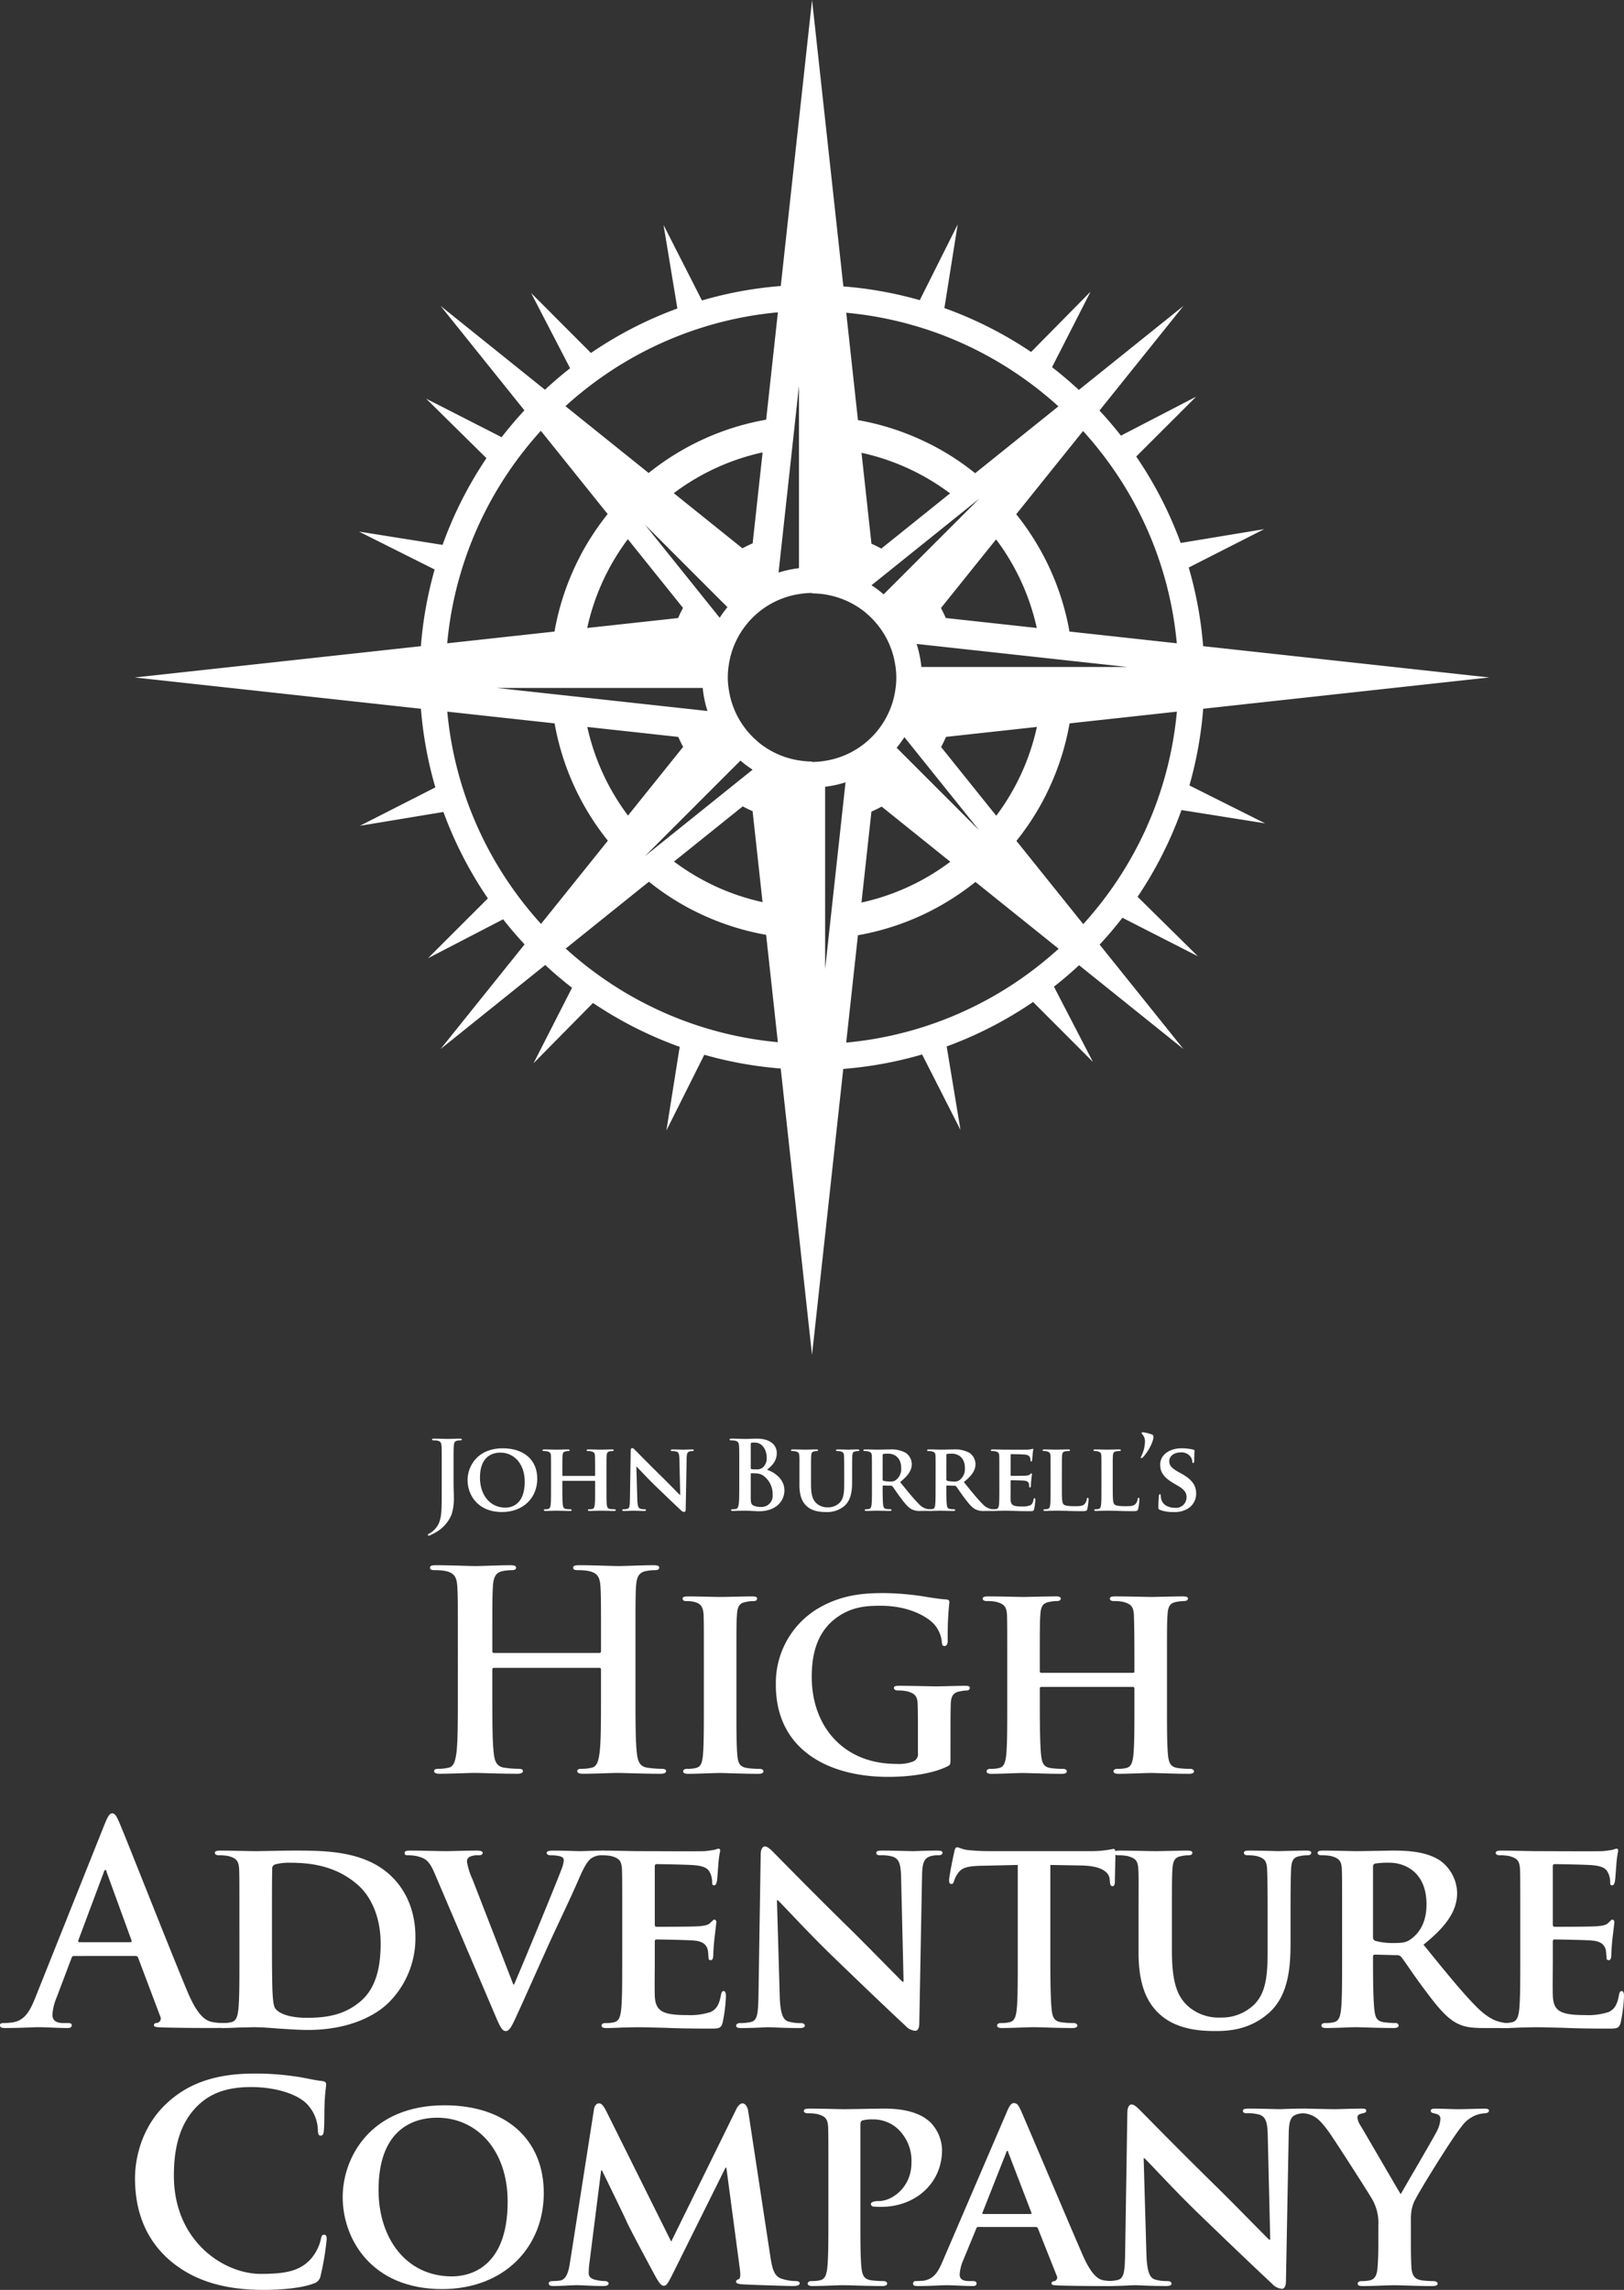 <svg xmlns="http://www.w3.org/2000/svg" width="445.703" height="628.237" viewBox="0 0 445.703 628.237"><rect x="0" y="0" width="445.703" height="628.237" fill="#333333" stroke="none"/><g transform="translate(-737 -280.883)"><g transform="translate(737 281)"><g transform="translate(117.422 392.818)"><path d="M382.229,771.61c0-3.989,0-4.721-.051-5.562-.055-.893-.266-1.313-1.134-1.5a5.335,5.335,0,0,0-1.021-.079c-.291,0-.449-.053-.449-.234s.182-.238.578-.238c1.387,0,3.046.079,3.731.079.627,0,2.279-.079,3.3-.079.367,0,.549.051.549.238s-.155.234-.469.234a3.913,3.913,0,0,0-.762.079c-.71.13-.92.578-.969,1.5-.054.841-.054,1.574-.054,5.562v4.858c0,1.13.08,2.387.08,3.7a14.027,14.027,0,0,1-.633,4.644,9.979,9.979,0,0,1-4.46,4.962c-.342.211-.765.42-1.314.685a1.168,1.168,0,0,1-.523.155.209.209,0,0,1-.213-.209c0-.133.133-.238.578-.474a5.463,5.463,0,0,0,1.263-1c1.992-2.021,1.97-4.646,1.97-9.788Z" transform="translate(-378.418 -762.241)" fill="#fff"/><path d="M386.693,774.754c0-3.807,2.674-8.742,9.683-8.742,5.828,0,9.452,3.23,9.452,8.349s-3.731,9.135-9.685,9.135C389.421,783.5,386.693,778.715,386.693,774.754Zm15.693.419c0-4.934-2.963-7.979-6.689-7.979-2.573,0-5.6,1.366-5.6,6.875,0,4.6,2.628,8.218,6.986,8.218C398.716,782.288,402.385,781.527,402.385,775.173Z" transform="translate(-375.796 -761.603)" fill="#fff"/><path d="M416.62,773.521c.058,0,.133-.025.133-.157v-.471c0-3.387-.026-4.2-.049-4.909-.053-.762-.262-1-1-1.207a4.253,4.253,0,0,0-.894-.078c-.259,0-.391-.078-.391-.236s.154-.212.5-.212c1.237,0,2.859.054,3.466.054.554,0,2.073-.054,2.968-.054.338,0,.5.054.5.212s-.158.236-.42.236a3.938,3.938,0,0,0-.681.078c-.6.105-.791.423-.843,1.207-.051.708-.051,1.341-.051,4.725v3.939c0,2.044,0,3.806.1,4.776.082.628.211,1.051.92,1.155a8.352,8.352,0,0,0,1.179.078c.24,0,.371.13.371.237,0,.157-.184.236-.474.236-1.5,0-3.014-.079-3.653-.079-.523,0-2.145.079-3.037.079-.316,0-.5-.079-.5-.236,0-.107.1-.237.366-.237a3.478,3.478,0,0,0,.84-.078c.474-.1.6-.527.683-1.181.1-.944.1-2.651.1-4.7v-1.705a.137.137,0,0,0-.133-.13h-8.711c-.08,0-.155.024-.155.13V776.7c0,2.048.024,3.754.128,4.725.08.628.212,1.051.891,1.155a8.7,8.7,0,0,0,1.186.078c.259,0,.363.13.363.237,0,.157-.182.236-.469.236-1.5,0-3.1-.079-3.756-.079-.527,0-2.045.079-2.965.079-.287,0-.452-.079-.452-.236,0-.107.084-.237.371-.237a3.416,3.416,0,0,0,.816-.078c.469-.1.6-.527.678-1.181.107-.944.107-2.706.107-4.75v-3.939c0-3.384,0-4.016-.025-4.725-.053-.762-.262-1-1-1.207a4.3,4.3,0,0,0-.915-.078c-.236,0-.391-.078-.391-.236s.182-.212.5-.212c1.237,0,2.755.054,3.384.054.556,0,2.157-.054,3.071-.054.317,0,.473.054.473.212s-.13.236-.417.236a3.519,3.519,0,0,0-.658.078c-.627.105-.811.423-.862,1.207-.053.708-.053,1.522-.053,4.909v.471c0,.132.075.157.155.157Z" transform="translate(-370.845 -761.528)" fill="#fff"/><path d="M423.072,780.18c.054,1.732.338,2.258.785,2.412a3.874,3.874,0,0,0,1.21.158c.262,0,.391.105.391.237,0,.183-.209.236-.523.236-1.5,0-2.574-.079-3-.079-.209,0-1.308.079-2.49.079-.313,0-.52-.026-.52-.236,0-.132.153-.237.359-.237a4.725,4.725,0,0,0,1.052-.1c.6-.158.682-.76.71-2.7l.211-13.227c0-.445.155-.762.391-.762.287,0,.607.34,1,.735.29.288,3.756,3.832,7.113,7.115,1.576,1.546,4.651,4.7,4.991,5.01h.1l-.236-9.921c-.029-1.365-.236-1.758-.791-1.97a3.911,3.911,0,0,0-1.2-.129c-.29,0-.365-.105-.365-.236,0-.184.236-.212.578-.212,1.2,0,2.439.054,2.937.054.261,0,1.13-.054,2.26-.054.313,0,.527.028.527.212,0,.13-.136.236-.4.236a2.366,2.366,0,0,0-.708.078c-.629.184-.816.578-.843,1.838l-.261,14.069c0,.5-.184.707-.369.707a1.383,1.383,0,0,1-.945-.47c-1.438-1.339-4.326-4.1-6.743-6.433-2.52-2.415-4.964-5.12-5.409-5.512h-.075Z" transform="translate(-365.584 -761.622)" fill="#fff"/><path d="M443.961,771.61c0-3.989,0-4.721-.057-5.562-.05-.893-.259-1.313-1.125-1.5a5.4,5.4,0,0,0-1.024-.079c-.29,0-.445-.053-.445-.234s.18-.238.578-.238c1.385,0,3.042.079,3.569.079,1.288,0,2.308-.079,3.2-.079,4.754,0,5.6,2.547,5.6,3.936,0,2.154-1.236,3.439-2.68,4.6,2.153.733,4.773,2.6,4.773,5.668,0,2.81-2.174,5.722-7.005,5.722-.313,0-1.076-.051-1.837-.078-.789-.053-1.576-.079-1.97-.079-.288,0-.865,0-1.5.026-.6,0-1.288.053-1.808.053-.342,0-.524-.079-.524-.262,0-.13.1-.211.417-.211a4.28,4.28,0,0,0,.943-.1c.527-.105.658-.681.765-1.443.129-1.1.129-3.178.129-5.591Zm3.15.448c0,.209.08.262.186.288a6.406,6.406,0,0,0,1.231.078,2.667,2.667,0,0,0,1.89-.5,3.42,3.42,0,0,0,1.076-2.781c0-1.758-1.024-4.07-3.279-4.07a4.047,4.047,0,0,0-.868.055c-.184.051-.236.157-.236.446Zm3.465,2.1a3.768,3.768,0,0,0-2.177-.628c-.474-.028-.739-.028-1.132-.028-.1,0-.155.053-.155.183v6.223c0,1.73.08,2.178.917,2.519a4.767,4.767,0,0,0,1.919.313,3.057,3.057,0,0,0,3.175-3.362A6.247,6.247,0,0,0,450.575,774.157Z" transform="translate(-358.493 -762.241)" fill="#fff"/><path d="M456.419,772.709c0-3.384.022-4.016-.029-4.725-.055-.785-.265-1-1-1.207a4.2,4.2,0,0,0-.891-.078c-.265,0-.394-.078-.394-.236s.155-.212.5-.212c1.234,0,2.784.054,3.462.054.578,0,2.128-.054,2.968-.054.342,0,.5.054.5.212s-.13.236-.369.236a3.28,3.28,0,0,0-.681.078c-.6.105-.789.423-.84,1.207-.051.708-.051,1.341-.051,4.725v3.125c0,3.253.627,4.513,1.757,5.406a4.454,4.454,0,0,0,2.913.893,4.4,4.4,0,0,0,3.1-1.18c1.289-1.206,1.341-3.152,1.341-5.434v-2.809c0-3.384-.026-4.016-.051-4.725-.053-.762-.24-1-.973-1.207a4.048,4.048,0,0,0-.839-.078c-.265,0-.4-.078-.4-.236s.159-.212.473-.212c1.181,0,2.728.054,2.755.054.265,0,1.812-.054,2.706-.054.313,0,.474.054.474.212s-.132.236-.4.236a3.317,3.317,0,0,0-.685.078c-.627.105-.785.423-.836,1.207-.029.708-.053,1.341-.053,4.725V775.1c0,2.494-.267,5.119-2.206,6.72a7.21,7.21,0,0,1-4.885,1.6c-1.2,0-3.595-.054-5.271-1.524-1.183-1.023-2.1-2.677-2.1-5.907Z" transform="translate(-354.438 -761.528)" fill="#fff"/><path d="M471.536,772.709c0-3.384,0-4.016-.029-4.725-.053-.762-.265-1-1-1.207a4.4,4.4,0,0,0-.923-.078c-.233,0-.394-.078-.394-.236s.184-.212.527-.212c1.208,0,2.68.054,3.151.054.787,0,2.884-.054,3.592-.054a8.081,8.081,0,0,1,4.388.948,3.9,3.9,0,0,1,1.625,3.068c0,1.654-.943,3.125-3.2,4.937,2.048,2.518,3.678,4.542,5.07,5.931A4.329,4.329,0,0,0,486.8,782.6a2.267,2.267,0,0,0,.558.051.264.264,0,0,1,.286.237c0,.183-.153.236-.444.236H485a5,5,0,0,1-2.519-.445c-1-.5-1.863-1.548-3.149-3.28-.915-1.209-1.887-2.7-2.181-3.046a.529.529,0,0,0-.419-.158l-2.071-.053a.168.168,0,0,0-.187.186v.315c0,2.071.026,3.806.133,4.75.078.655.183,1.077.892,1.181a8.713,8.713,0,0,0,1.13.078.266.266,0,0,1,.29.237c0,.157-.186.236-.474.236-1.337,0-3.255-.079-3.6-.079-.442,0-1.915.079-2.832.079-.29,0-.445-.079-.445-.236,0-.107.074-.237.365-.237a3.415,3.415,0,0,0,.814-.078c.471-.1.6-.527.685-1.181.107-.944.107-2.706.107-4.75Zm2.935,1.733c0,.237.051.315.211.392a6.276,6.276,0,0,0,1.759.212,2.32,2.32,0,0,0,1.625-.367,3.782,3.782,0,0,0,1.5-3.31c0-3.149-2.154-3.961-3.515-3.961a8.186,8.186,0,0,0-1.368.079c-.159.051-.211.132-.211.315Z" transform="translate(-349.658 -761.528)" fill="#fff"/><path d="M484.808,772.709c0-3.384,0-4.016-.026-4.725-.051-.762-.262-1-1-1.207a4.374,4.374,0,0,0-.919-.078c-.236,0-.394-.078-.394-.236s.18-.212.525-.212c1.2,0,2.677.054,3.146.054.789,0,2.888-.054,3.6-.054a8.062,8.062,0,0,1,4.382.948,3.886,3.886,0,0,1,1.63,3.068c0,1.654-.945,3.125-3.2,4.937,2.044,2.518,3.673,4.542,5.07,5.931a4.283,4.283,0,0,0,2.464,1.469,2.2,2.2,0,0,0,.549.051.271.271,0,0,1,.291.237c0,.183-.161.236-.449.236h-2.206a4.985,4.985,0,0,1-2.516-.445c-1-.5-1.866-1.548-3.148-3.28-.923-1.209-1.892-2.7-2.179-3.046A.542.542,0,0,0,490,776.2l-2.074-.053a.167.167,0,0,0-.183.186v.315c0,2.071.028,3.806.132,4.75.08.655.184,1.077.894,1.181a8.675,8.675,0,0,0,1.127.078.266.266,0,0,1,.288.237c0,.157-.184.236-.473.236-1.334,0-3.254-.079-3.594-.079-.446,0-1.919.079-2.832.079-.291,0-.452-.079-.452-.236,0-.107.08-.237.367-.237a3.417,3.417,0,0,0,.816-.078c.473-.1.6-.527.682-1.181.1-.944.1-2.706.1-4.75Zm2.939,1.733c0,.237.054.315.212.392a6.233,6.233,0,0,0,1.757.212,2.315,2.315,0,0,0,1.625-.367,3.773,3.773,0,0,0,1.5-3.31c0-3.149-2.154-3.961-3.517-3.961a8.133,8.133,0,0,0-1.363.079c-.158.051-.212.132-.212.315Z" transform="translate(-345.451 -761.528)" fill="#fff"/><path d="M498.085,772.752c0-3.384,0-4.016-.022-4.725-.058-.762-.265-1-1-1.207a4.308,4.308,0,0,0-.918-.078c-.236,0-.391-.078-.391-.236s.182-.212.52-.212c1.209,0,2.684.054,3.336.054.735,0,5.853.025,6.3,0,.42-.026.791-.107.972-.129a2.564,2.564,0,0,1,.371-.107c.129,0,.153.107.153.209a9.841,9.841,0,0,0-.182,1.443c-.029.236-.078,1.209-.132,1.471-.026.1-.078.365-.265.365-.155,0-.179-.1-.179-.288a2.144,2.144,0,0,0-.158-.812c-.187-.392-.37-.708-1.524-.812-.394-.053-3.155-.107-3.621-.107-.105,0-.161.08-.161.211V773.3c0,.132.029.236.161.236.521,0,3.517,0,4.041-.053.549-.051.891-.105,1.1-.342.182-.157.259-.286.362-.286a.214.214,0,0,1,.187.236c0,.129-.051.5-.187,1.628-.051.445-.1,1.337-.1,1.5,0,.183-.026.5-.236.5-.158,0-.211-.079-.211-.184-.025-.237-.025-.525-.078-.815-.132-.446-.42-.786-1.285-.864-.42-.053-3.046-.107-3.624-.107-.1,0-.132.107-.132.238v1.786c0,.758-.026,2.651,0,3.305.055,1.522.762,1.865,3.123,1.865a6.194,6.194,0,0,0,2.182-.29c.575-.262.84-.733,1-1.654.051-.234.107-.341.261-.341.188,0,.211.288.211.525a15.638,15.638,0,0,1-.311,2.468c-.161.577-.371.577-1.236.577-1.732,0-3.122-.026-4.256-.079-1.125-.026-1.992-.053-2.672-.053-.265,0-.765.026-1.317.026-.549.026-1.125.053-1.6.053-.291,0-.446-.079-.446-.236,0-.107.08-.237.369-.237a3.392,3.392,0,0,0,.814-.078c.469-.1.6-.527.682-1.181.105-.944.105-2.706.105-4.75Z" transform="translate(-341.245 -761.571)" fill="#fff"/><path d="M511.827,776.647c0,2.857,0,4.277.5,4.7.4.341,1.289.473,3.075.473,1.234,0,2.121-.025,2.7-.631a2.645,2.645,0,0,0,.578-1.338c.029-.209.08-.344.265-.344.153,0,.208.241.208.5a16.52,16.52,0,0,1-.34,2.573c-.158.5-.262.6-1.47.6-1.654,0-2.993-.026-4.149-.079-1.154-.026-2.125-.053-3.069-.053-.261,0-.758.026-1.317.026-.547.026-1.125.053-1.6.053-.287,0-.443-.079-.443-.236,0-.107.075-.237.362-.237a3.424,3.424,0,0,0,.816-.078c.471-.1.6-.527.679-1.181.105-.944.105-2.706.105-4.75v-3.939c0-3.384,0-4.016-.022-4.725-.051-.762-.265-1-1-1.207a3.156,3.156,0,0,0-.762-.078c-.261,0-.391-.078-.391-.236s.158-.212.5-.212c1.071,0,2.545.054,3.17.054.554,0,2.444-.054,3.338-.054.34,0,.5.054.5.212s-.133.236-.415.236a5.185,5.185,0,0,0-.894.078c-.632.105-.814.423-.865,1.207-.055.708-.055,1.341-.055,4.725Z" transform="translate(-337.822 -761.528)" fill="#fff"/><path d="M522.432,776.647c0,2.857,0,4.277.5,4.7.394.341,1.283.473,3.068.473,1.231,0,2.123-.025,2.7-.631a2.685,2.685,0,0,0,.581-1.338c.026-.209.078-.344.262-.344.155,0,.209.241.209.5a17.693,17.693,0,0,1-.338,2.573c-.162.5-.265.6-1.474.6-1.655,0-2.993-.026-4.149-.079-1.154-.026-2.125-.053-3.068-.053-.262,0-.758.026-1.314.026-.549.026-1.13.053-1.6.053-.288,0-.446-.079-.446-.236,0-.107.08-.237.365-.237a3.39,3.39,0,0,0,.815-.078c.474-.1.6-.527.686-1.181.1-.944.1-2.706.1-4.75v-3.939c0-3.384,0-4.016-.029-4.725-.051-.762-.258-1-.994-1.207a3.149,3.149,0,0,0-.762-.078c-.265,0-.394-.078-.394-.236s.161-.212.5-.212c1.078,0,2.544.054,3.175.054.552,0,2.441-.054,3.335-.054.336,0,.5.054.5.212s-.136.236-.423.236a5.219,5.219,0,0,0-.894.078c-.627.105-.814.423-.866,1.207-.051.708-.051,1.341-.051,4.725Z" transform="translate(-334.463 -761.528)" fill="#fff"/><path d="M527.529,763.345c-.261-.261-.287-.34-.287-.471,0-.079.155-.209.287-.209a10.455,10.455,0,0,1,2.181.5c.654.182.758.369.758.761,0,1.6-1.705,4.411-2.888,5.618a.546.546,0,0,1-.419.209.156.156,0,0,1-.159-.158.964.964,0,0,1,.136-.342,9.476,9.476,0,0,0,1.021-4.093A2.826,2.826,0,0,0,527.529,763.345Z" transform="translate(-331.344 -762.664)" fill="#fff"/><path d="M531.12,782.916c-.371-.157-.449-.262-.449-.761,0-1.206.107-2.6.13-2.968,0-.339.1-.574.287-.574.213,0,.241.209.241.367a4.2,4.2,0,0,0,.2,1.155c.5,1.654,2.239,2.2,3.679,2.2a2.891,2.891,0,0,0,3.2-2.834c0-.969-.23-1.945-2.281-3.151l-1.337-.787c-2.73-1.6-3.621-3.1-3.621-5.066,0-2.731,2.62-4.489,5.824-4.489a13.7,13.7,0,0,1,3.28.369c.211.053.32.129.32.288,0,.288-.082.918-.082,2.676,0,.477-.1.708-.292.708q-.233,0-.233-.391a2.49,2.49,0,0,0-.6-1.472,3.092,3.092,0,0,0-2.573-1.048c-1.651,0-3.146.867-3.146,2.387,0,1,.365,1.786,2.441,2.94l.943.525c3.043,1.68,3.989,3.387,3.989,5.407a4.757,4.757,0,0,1-2.31,4.172,6.724,6.724,0,0,1-3.861.922A9.788,9.788,0,0,1,531.12,782.916Z" transform="translate(-330.181 -761.603)" fill="#fff"/></g><g transform="translate(118.008 429.299)"><path d="M425.348,814.443c.228,0,.454-.154.454-.532v-1.587c0-11.508,0-13.628-.153-16.051-.149-2.573-.756-3.785-3.255-4.315a15.453,15.453,0,0,0-2.954-.229c-.831,0-1.285-.149-1.285-.679s.529-.682,1.588-.682c4.089,0,8.857.228,10.9.228,1.817,0,6.585-.228,9.535-.228,1.061,0,1.591.15,1.591.682s-.452.679-1.36.679a13.334,13.334,0,0,0-2.2.229c-2.042.378-2.652,1.665-2.8,4.315-.15,2.423-.15,4.543-.15,16.051v13.321c0,6.969,0,12.946.374,16.2.23,2.12.685,3.785,2.956,4.086a31.575,31.575,0,0,0,3.858.3c.835,0,1.214.228,1.214.6,0,.531-.607.757-1.516.757-4.92,0-9.688-.226-11.811-.226-1.742,0-6.51.226-9.464.226-1.057,0-1.589-.226-1.589-.757,0-.377.3-.6,1.213-.6a12.29,12.29,0,0,0,2.726-.3c1.513-.3,1.892-1.966,2.2-4.161.379-3.183.379-9.16.379-16.128v-6.659a.436.436,0,0,0-.454-.456H396.427a.4.4,0,0,0-.454.456v6.659c0,6.969,0,12.946.381,16.2.224,2.12.678,3.785,2.95,4.086a31.639,31.639,0,0,0,3.862.3c.831,0,1.21.228,1.21.6,0,.531-.6.757-1.512.757-4.924,0-9.692-.226-11.811-.226-1.742,0-6.514.226-9.539.226-.984,0-1.513-.226-1.513-.757,0-.377.3-.6,1.209-.6a12.271,12.271,0,0,0,2.726-.3c1.516-.3,1.892-1.966,2.2-4.161.377-3.183.377-9.16.377-16.128V812.325c0-11.508,0-13.628-.149-16.051-.153-2.573-.756-3.785-3.258-4.315a15.423,15.423,0,0,0-2.951-.229c-.834,0-1.288-.149-1.288-.679s.532-.682,1.589-.682c4.086,0,8.858.228,10.9.228,1.817,0,6.585-.228,9.542-.228,1.059,0,1.587.15,1.587.682s-.454.679-1.363.679a13.333,13.333,0,0,0-2.194.229c-2.045.378-2.648,1.665-2.8,4.315-.153,2.423-.153,4.543-.153,16.051v1.587c0,.378.225.532.454.532Z" transform="translate(-378.863 -790.368)" fill="#fff"/><path d="M437.347,815.49c0-9.768,0-11.584-.074-13.628-.153-2.2-.835-2.954-2.273-3.408a8.527,8.527,0,0,0-2.424-.3c-.678,0-1.057-.151-1.057-.757,0-.378.529-.529,1.589-.529,2.5,0,7.04.151,8.932.151,1.666,0,5.985-.151,8.555-.151.834,0,1.363.151,1.363.529,0,.606-.379.757-1.061.757a9.247,9.247,0,0,0-1.966.228c-1.815.3-2.351,1.209-2.5,3.483-.15,2.044-.15,3.86-.15,13.628v11.352c0,6.207,0,11.356.3,14.085.23,1.74.685,2.723,2.652,3.027a24.948,24.948,0,0,0,3.408.226c.756,0,1.061.379,1.061.681,0,.454-.532.681-1.289.681-4.388,0-8.935-.226-10.749-.226-1.516,0-6.056.226-8.707.226-.835,0-1.289-.226-1.289-.681,0-.3.23-.681,1.061-.681a9.845,9.845,0,0,0,2.349-.226c1.36-.3,1.737-1.212,1.967-3.1.3-2.652.3-7.8.3-14.008Z" transform="translate(-362.181 -788.31)" fill="#fff"/><path d="M498.87,841.447c0,1.741,0,1.817-.834,2.27-4.469,2.2-11.053,2.879-16.276,2.879-16.352,0-30.811-7.419-30.811-25.212a23.813,23.813,0,0,1,11.658-21.045c6.359-3.708,12.337-4.164,17.939-4.164a75.791,75.791,0,0,1,11.813,1.06c1.363.227,3.709.6,5.3.681.758.075.909.3.909.757a87.3,87.3,0,0,0-.454,10.6c0,.984-.377,1.439-.909,1.439-.454,0-.6-.3-.68-.835a8.566,8.566,0,0,0-2.271-5.3c-1.97-2.044-6.965-4.92-14.461-4.92-3.632,0-8.251.076-12.869,3.785-3.709,3.029-6.131,7.8-6.131,15.67,0,13.857,8.932,23.924,23.167,23.924a10.94,10.94,0,0,0,4.693-.679,2.129,2.129,0,0,0,1.285-2.273v-5.906c0-3.177,0-5.6-.078-7.569-.075-2.194-.753-2.879-2.875-3.482a11.882,11.882,0,0,0-2.574-.229c-.607,0-1.061-.3-1.061-.68,0-.531.532-.607,1.441-.607,3.483,0,8.251.15,10.22.15,2.12,0,5.6-.15,7.8-.15.909,0,1.363.076,1.363.607a.768.768,0,0,1-.831.68,9.047,9.047,0,0,0-1.821.229c-1.811.3-2.5,1.209-2.57,3.482-.075,1.966-.075,4.542-.075,7.722Z" transform="translate(-356.024 -788.528)" fill="#fff"/><path d="M535.321,817.835c.153,0,.377-.075.377-.456v-1.362c0-9.766-.075-12.112-.149-14.156-.153-2.2-.76-2.877-2.876-3.483a12.03,12.03,0,0,0-2.577-.228q-1.134,0-1.133-.681c0-.454.454-.606,1.438-.606,3.557,0,8.25.151,9.992.151,1.591,0,5.98-.151,8.555-.151.984,0,1.438.151,1.438.606s-.454.681-1.21.681a11.187,11.187,0,0,0-1.97.228c-1.742.3-2.271,1.209-2.422,3.483-.149,2.044-.149,3.86-.149,13.628v11.352c0,5.909,0,10.978.3,13.78.227,1.816.61,3.027,2.651,3.332a24.123,24.123,0,0,0,3.405.226c.685,0,1.061.379,1.061.681,0,.454-.529.681-1.364.681-4.315,0-8.7-.226-10.521-.226-1.516,0-6.209.226-8.782.226-.909,0-1.438-.226-1.438-.681,0-.3.3-.681,1.057-.681a10.053,10.053,0,0,0,2.422-.226c1.363-.3,1.742-1.516,1.97-3.408.3-2.726.3-7.647.3-13.551v-4.922a.4.4,0,0,0-.377-.377H510.184c-.224,0-.45.075-.45.377V827c0,5.9.071,10.826.377,13.628.23,1.816.607,3.027,2.573,3.332a24.976,24.976,0,0,0,3.408.226c.76,0,1.059.379,1.059.681,0,.454-.529.681-1.36.681-4.317,0-8.935-.226-10.827-.226-1.513,0-5.907.226-8.553.226-.834,0-1.288-.226-1.288-.681,0-.3.224-.681,1.057-.681a9.8,9.8,0,0,0,2.347-.226c1.363-.3,1.743-1.516,1.967-3.408.3-2.726.3-7.8.3-13.7V815.49c0-9.768,0-11.584-.074-13.628-.153-2.2-.757-2.877-2.876-3.483a12.309,12.309,0,0,0-2.651-.228c-.68,0-1.136-.227-1.136-.681s.532-.606,1.441-.606c3.554,0,7.948.151,9.766.151,1.588,0,6.206-.151,8.857-.151.906,0,1.36.151,1.36.606s-.377.681-1.21.681a9.784,9.784,0,0,0-1.892.228c-1.817.3-2.347,1.209-2.5,3.483-.151,2.044-.151,4.39-.151,14.156v1.362c0,.381.227.456.45.456Z" transform="translate(-342.366 -788.31)" fill="#fff"/></g><g transform="translate(0 497.376)"><path d="M309.534,881.207c-.379,0-.528.149-.678.606l-4.089,10.824a14.623,14.623,0,0,0-1.136,4.618c0,1.364.682,2.348,3.029,2.348h1.135c.909,0,1.136.151,1.136.6,0,.607-.454.757-1.289.757-2.42,0-5.675-.226-8.022-.226-.835,0-5,.226-8.932.226-.986,0-1.441-.15-1.441-.757,0-.453.3-.6.909-.6a22.748,22.748,0,0,0,2.347-.153c3.482-.453,4.92-3.026,6.435-6.813l19-47.544c.909-2.2,1.363-3.027,2.121-3.027.682,0,1.136.682,1.892,2.424,1.817,4.162,13.931,35.051,18.775,46.557,2.876,6.813,5.07,7.873,6.663,8.251a16.508,16.508,0,0,0,3.177.3c.607,0,.986.075.986.6,0,.607-.681.757-3.486.757-2.723,0-8.25,0-14.306-.15-1.363-.076-2.271-.076-2.271-.607,0-.453.3-.6,1.061-.681a1.232,1.232,0,0,0,.678-1.741l-6.056-16.051a.723.723,0,0,0-.753-.528Zm15.446-3.784c.379,0,.454-.23.379-.457l-6.816-18.7c-.074-.3-.151-.679-.377-.679s-.379.378-.454.679l-6.965,18.625c-.078.3,0,.532.3.532Z" transform="translate(-289.247 -842.066)" fill="#fff"/><path d="M340.766,868.453c0-9.767,0-11.583-.075-13.63-.153-2.194-.76-2.876-2.879-3.482a12.356,12.356,0,0,0-2.648-.227c-.682,0-1.136-.228-1.136-.681s.529-.606,1.516-.606c3.479,0,7.718.151,9.61.151,2.048,0,6.816-.151,10.829-.151,8.325,0,19.528,0,26.8,7.343,3.33,3.332,6.287,8.707,6.287,16.354a24.96,24.96,0,0,1-7.27,17.94c-3.025,3.03-10.064,7.57-22.332,7.57-2.424,0-5.3-.227-7.948-.378-2.652-.225-5.072-.378-6.738-.378-.756,0-2.194.076-3.785.076-1.591.076-3.255.15-4.618.15-.831,0-1.285-.226-1.285-.681,0-.3.224-.681,1.057-.681a9.783,9.783,0,0,0,2.347-.228c1.363-.3,1.743-1.514,1.97-3.407.3-2.727.3-7.8.3-13.7Zm8.931,7.113c0,6.815.078,11.733.153,13.022.078,1.589.228,3.859.757,4.543.834,1.21,3.482,2.572,8.707,2.572,6.056,0,10.525-1.059,14.534-4.389,4.319-3.559,5.679-9.314,5.679-15.974,0-8.176-3.258-13.478-6.209-16.048-6.131-5.454-13.4-6.135-18.622-6.135a14.132,14.132,0,0,0-4.089.456,1.131,1.131,0,0,0-.832,1.286c-.078,2.2-.078,7.5-.078,12.566Z" transform="translate(-275.06 -839.607)" fill="#fff"/><path d="M381.828,856.112c-1.513-3.561-2.5-4.165-4.921-4.771a11.772,11.772,0,0,0-2.573-.227c-.607,0-.758-.3-.758-.681,0-.531.683-.606,1.664-.606,3.559,0,7.341.151,9.694.151,1.664,0,5.147-.151,8.476-.151.832,0,1.588.151,1.588.606s-.452.681-1.059.681a4.917,4.917,0,0,0-2.573.454,1.4,1.4,0,0,0-.682,1.289A18.627,18.627,0,0,0,392.2,857.7L403.4,886.544h.228c2.876-6.661,11.433-27.406,13.021-31.645a8.98,8.98,0,0,0,.607-2.348c0-.679-.305-.907-.909-1.134a10.241,10.241,0,0,0-2.655-.3c-.6,0-1.132-.228-1.132-.681s.606-.606,1.892-.606c3.33,0,6.285.151,7.117.151,1.135,0,4.242-.151,6.285-.151.831,0,1.36.151,1.36.606s-.379.681-1.057.681a5.285,5.285,0,0,0-3.257.757c-.833.606-1.742,1.588-3.484,5.679-2.649,6.053-4.389,9.535-8.023,17.412-4.239,9.386-7.344,16.427-8.857,19.681-1.666,3.711-2.272,4.692-3.177,4.692s-1.441-.831-2.73-3.858Z" transform="translate(-262.53 -839.607)" fill="#fff"/><path d="M420.553,868.581c0-9.767,0-11.583-.08-13.63-.149-2.194-.753-2.876-2.872-3.482a12.386,12.386,0,0,0-2.649-.227c-.685,0-1.135-.228-1.135-.681s.528-.606,1.512-.606c3.483,0,7.722.151,9.617.151,2.119,0,16.883.075,18.168,0a28.2,28.2,0,0,0,2.8-.38,8,8,0,0,1,1.059-.3c.379,0,.457.3.457.606a28.5,28.5,0,0,0-.532,4.162c-.075.681-.227,3.486-.379,4.24-.078.3-.228,1.06-.756,1.06-.454,0-.529-.3-.529-.83a6.083,6.083,0,0,0-.454-2.35c-.532-1.132-1.061-2.041-4.389-2.348-1.139-.149-9.087-.3-10.45-.3-.3,0-.454.229-.454.608v15.9c0,.379.075.681.454.681,1.516,0,10.146,0,11.658-.15,1.593-.151,2.577-.3,3.181-.986.529-.453.753-.831,1.061-.831a.613.613,0,0,1,.532.681c0,.379-.155,1.437-.532,4.693-.153,1.285-.308,3.86-.308,4.317,0,.529-.068,1.438-.678,1.438-.452,0-.607-.228-.607-.529-.072-.682-.072-1.516-.225-2.348-.377-1.287-1.21-2.273-3.709-2.5-1.21-.151-8.779-.3-10.448-.3-.3,0-.379.3-.379.682v5.146c0,2.2-.075,7.647,0,9.539.15,4.393,2.2,5.375,9.01,5.375a17.963,17.963,0,0,0,6.284-.834c1.662-.758,2.42-2.119,2.879-4.768.146-.682.3-.982.756-.982.529,0,.6.831.6,1.512a43.454,43.454,0,0,1-.909,7.116c-.452,1.666-1.059,1.666-3.561,1.666-4.992,0-9.007-.076-12.262-.225-3.255-.076-5.753-.153-7.718-.153-.76,0-2.2.076-3.787.076-1.591.076-3.258.15-4.618.15-.835,0-1.289-.226-1.289-.681,0-.3.228-.681,1.061-.681a9.805,9.805,0,0,0,2.347-.228c1.363-.3,1.742-1.514,1.97-3.407.3-2.727.3-7.8.3-13.7Z" transform="translate(-249.781 -839.734)" fill="#fff"/><path d="M454.633,890c.15,5,.984,6.512,2.272,6.965a11.288,11.288,0,0,0,3.483.456c.756,0,1.135.3,1.135.681,0,.531-.6.681-1.512.681-4.316,0-7.419-.226-8.633-.226-.6,0-3.787.226-7.192.226-.906,0-1.513-.074-1.513-.681,0-.378.452-.681,1.061-.681a13.615,13.615,0,0,0,3.026-.3c1.742-.454,1.97-2.2,2.048-7.8l.6-38.157c0-1.288.454-2.2,1.134-2.2.834,0,1.745.984,2.879,2.12.831.832,10.824,11.051,20.515,20.517,4.543,4.467,13.4,13.549,14.384,14.46h.305l-.682-28.619c-.075-3.935-.685-5.072-2.271-5.675a11.112,11.112,0,0,0-3.479-.381c-.835,0-1.064-.3-1.064-.681,0-.531.681-.606,1.667-.606,3.48,0,7.04.151,8.478.151.76,0,3.255-.151,6.51-.151.909,0,1.513.075,1.513.606,0,.378-.379.681-1.134.681a6.775,6.775,0,0,0-2.044.227c-1.815.531-2.347,1.666-2.424,5.3l-.757,40.58c0,1.438-.531,2.045-1.06,2.045a3.96,3.96,0,0,1-2.723-1.364c-4.161-3.859-12.5-11.811-19.455-18.546-7.269-6.966-14.309-14.764-15.6-15.9h-.23Z" transform="translate(-240.639 -839.88)" fill="#fff"/><path d="M505.9,853.984l-9.914.225c-3.86.075-5.45.531-6.437,1.971a7.586,7.586,0,0,0-1.135,2.194c-.15.531-.3.831-.757.831s-.6-.379-.6-1.059c0-1.057,1.288-7.267,1.438-7.8.149-.832.379-1.21.758-1.21.527,0,1.208.529,2.876.756a62.252,62.252,0,0,0,6.66.3h27.025a29.351,29.351,0,0,0,4.547-.3c1.055-.15,1.584-.3,1.815-.3.454,0,.529.377.529,1.36,0,1.363-.15,6.135-.15,7.8-.078.678-.23,1.057-.61,1.057-.529,0-.678-.3-.753-1.288l-.075-.681c-.155-1.663-1.892-3.634-7.876-3.709l-8.4-.15v26.04c0,5.909.074,10.977.379,13.782.226,1.815.6,3.026,2.573,3.329a24.9,24.9,0,0,0,3.408.228c.756,0,1.059.379,1.059.681,0,.454-.529.681-1.285.681-4.394,0-8.858-.226-10.751-.226-1.518,0-6.061.226-8.707.226-.833,0-1.288-.226-1.288-.681,0-.3.229-.681,1.06-.681a9.377,9.377,0,0,0,2.347-.228c1.367-.3,1.741-1.514,1.967-3.407.3-2.727.3-7.8.3-13.7Z" transform="translate(-226.579 -839.825)" fill="#fff"/><path d="M528.144,868.453c0-9.767.071-11.583-.075-13.63-.155-2.271-.758-2.876-2.881-3.482a12.068,12.068,0,0,0-2.574-.227q-1.13,0-1.13-.681c0-.454.452-.606,1.435-.606,3.557,0,8.026.151,9.992.151,1.668,0,6.132-.151,8.553-.151.99,0,1.438.151,1.438.606s-.374.681-1.059.681a9.3,9.3,0,0,0-1.966.227c-1.744.3-2.276,1.21-2.424,3.482-.15,2.048-.15,3.864-.15,13.63v9.008c0,9.385,1.815,13.019,5.07,15.594a12.837,12.837,0,0,0,8.4,2.576,12.7,12.7,0,0,0,8.935-3.408c3.713-3.482,3.862-9.085,3.862-15.673v-8.1c0-9.767-.074-11.583-.149-13.63-.155-2.194-.685-2.876-2.807-3.482a11.5,11.5,0,0,0-2.415-.227q-1.14,0-1.139-.681c0-.454.454-.606,1.363-.606,3.405,0,7.872.151,7.948.151.757,0,5.223-.151,7.8-.151.906,0,1.363.151,1.363.606s-.377.681-1.134.681a9.346,9.346,0,0,0-1.969.227c-1.819.3-2.273,1.21-2.422,3.482-.075,2.048-.155,3.864-.155,13.63v6.887c0,7.19-.753,14.763-6.355,19.382-4.693,3.935-9.772,4.614-14.079,4.614-3.486,0-10.375-.149-15.219-4.389-3.408-2.952-6.056-7.721-6.056-17.034Z" transform="translate(-215.67 -839.607)" fill="#fff"/><path d="M570.586,868.453c0-9.767,0-11.583-.075-13.63-.15-2.194-.76-2.876-2.876-3.482a12.4,12.4,0,0,0-2.655-.227c-.678,0-1.132-.228-1.132-.681s.529-.606,1.513-.606c3.482,0,7.72.151,9.083.151,2.271,0,8.329-.151,10.375-.151,4.239,0,9.085.378,12.643,2.723a11.249,11.249,0,0,1,4.692,8.858c0,4.771-2.719,9.011-9.233,14.232,5.9,7.266,10.6,13.1,14.609,17.112,3.707,3.708,6.059,4.011,7.12,4.238a6.135,6.135,0,0,0,1.584.153.777.777,0,0,1,.838.681c0,.531-.457.681-1.289.681h-6.363c-3.7,0-5.521-.379-7.265-1.286-2.875-1.438-5.377-4.465-9.083-9.464-2.649-3.482-5.453-7.8-6.286-8.781a1.524,1.524,0,0,0-1.208-.456l-5.985-.151a.475.475,0,0,0-.525.529v.909c0,5.984.074,10.977.376,13.7.227,1.892.529,3.1,2.57,3.407a25.374,25.374,0,0,0,3.26.228.773.773,0,0,1,.832.681c0,.454-.529.681-1.364.681-3.861,0-9.389-.226-10.371-.226-1.289,0-5.528.226-8.173.226-.836,0-1.288-.226-1.288-.681,0-.3.224-.681,1.057-.681a9.784,9.784,0,0,0,2.347-.228c1.363-.3,1.743-1.514,1.967-3.407.306-2.727.306-7.8.306-13.7Zm8.48,4.993c0,.682.149.909.6,1.138a18.366,18.366,0,0,0,5.072.6c2.649,0,3.558-.225,4.7-1.06,2.041-1.438,4.313-4.24,4.313-9.539,0-9.085-6.207-11.433-10.145-11.433a24.03,24.03,0,0,0-3.937.23c-.454.149-.6.378-.6.907Z" transform="translate(-202.248 -839.607)" fill="#fff"/><path d="M607.719,868.581c0-9.767,0-11.583-.075-13.63-.151-2.194-.758-2.876-2.876-3.482a12.365,12.365,0,0,0-2.651-.227c-.685,0-1.136-.228-1.136-.681s.529-.606,1.513-.606c3.483,0,7.722.151,9.614.151,2.121,0,16.886.075,18.171,0a28.285,28.285,0,0,0,2.8-.38,8,8,0,0,1,1.059-.3c.379,0,.454.3.454.606a28.309,28.309,0,0,0-.529,4.162c-.075.681-.23,3.486-.379,4.24-.075.3-.224,1.06-.76,1.06-.454,0-.529-.3-.529-.83a5.963,5.963,0,0,0-.454-2.35c-.525-1.132-1.057-2.041-4.388-2.348-1.139-.149-9.087-.3-10.45-.3-.3,0-.454.229-.454.608v15.9c0,.379.075.681.454.681,1.513,0,10.146,0,11.664-.15,1.584-.151,2.57-.3,3.174-.986.529-.453.76-.831,1.059-.831a.612.612,0,0,1,.535.681c0,.379-.155,1.437-.535,4.693-.149,1.285-.3,3.86-.3,4.317,0,.529-.075,1.438-.685,1.438-.452,0-.6-.228-.6-.529-.078-.682-.078-1.516-.233-2.348-.377-1.287-1.208-2.273-3.7-2.5-1.213-.151-8.782-.3-10.45-.3-.3,0-.379.3-.379.682v5.146c0,2.2-.075,7.647,0,9.539.15,4.393,2.2,5.375,9.012,5.375a17.921,17.921,0,0,0,6.28-.834c1.668-.758,2.428-2.119,2.882-4.768.149-.682.3-.982.753-.982.529,0,.607.831.607,1.512a43.178,43.178,0,0,1-.909,7.116c-.452,1.666-1.061,1.666-3.561,1.666-4.995,0-9.007-.076-12.265-.225-3.253-.076-5.752-.153-7.718-.153-.76,0-2.2.076-3.787.076-1.591.076-3.259.15-4.615.15-.837,0-1.289-.226-1.289-.681,0-.3.225-.681,1.059-.681a9.79,9.79,0,0,0,2.347-.228c1.363-.3,1.742-1.514,1.97-3.407.3-2.727.3-7.8.3-13.7Z" transform="translate(-190.484 -839.734)" fill="#fff"/></g><g transform="translate(37.053 568.767)"><path d="M326.771,947.381c-7.419-6.512-9.386-14.991-9.386-22.332,0-5.147,1.587-14.082,8.857-20.743,5.446-5,12.641-8.026,23.92-8.026a74.7,74.7,0,0,1,10.98.757c2.879.378,5.3,1.06,7.569,1.288.834.072,1.139.452,1.139.909,0,.6-.23,1.514-.381,4.164-.153,2.5-.075,6.661-.229,8.176-.075,1.134-.225,1.742-.906,1.742-.607,0-.76-.608-.76-1.667a10.8,10.8,0,0,0-2.95-6.965c-2.5-2.651-8.407-4.7-15.369-4.7-6.588,0-10.9,1.666-14.235,4.7-5.527,5.071-6.965,12.263-6.965,19.607,0,18.017,13.7,26.951,23.848,26.951,6.738,0,10.828-.759,13.856-4.239a12.7,12.7,0,0,0,2.574-5c.227-1.214.377-1.513.982-1.513.533,0,.682.528.682,1.132a72.1,72.1,0,0,1-1.664,10.07,2.675,2.675,0,0,1-1.967,2.2c-3.029,1.21-8.786,1.741-13.63,1.741C342.366,955.634,333.661,953.364,326.771,947.381Z" transform="translate(-317.385 -896.281)" fill="#fff"/><path d="M360.668,928.1c0-10.976,7.722-25.209,27.938-25.209,16.808,0,27.253,9.311,27.253,24.074s-10.752,26.346-27.938,26.346C368.543,953.312,360.668,939.532,360.668,928.1Zm45.275,1.212c0-14.23-8.558-23.014-19.307-23.014-7.419,0-16.127,3.938-16.127,19.834,0,13.251,7.574,23.7,20.142,23.7C395.342,949.831,405.943,947.634,405.943,929.313Z" transform="translate(-303.672 -894.186)" fill="#fff"/><path d="M416.028,904.155c.15-1.057.753-1.667,1.287-1.667.678,0,1.132.306,2.044,2.046l17.864,35.886,17.867-36.34c.529-1.06,1.139-1.592,1.739-1.592.536,0,1.289.683,1.516,2.046L464.4,944.28c.6,4.012,1.209,5.752,3.25,6.359a13.207,13.207,0,0,0,3.79.607c.6,0,1.059.225,1.059.6,0,.531-.753.757-1.742.757-1.662,0-11.13-.3-13.775-.454-1.589-.075-1.967-.379-1.967-.756,0-.3.3-.531.755-.683.379-.151.529-.909.3-2.724l-3.709-27.859h-.23L437.827,948.9c-1.513,3.029-1.89,3.634-2.646,3.634-.835,0-1.591-1.286-2.652-3.255-1.593-2.954-6.89-12.8-7.649-14.613-.529-1.21-4.463-9.31-6.657-13.778h-.23l-3.18,25.134a21.726,21.726,0,0,0-.225,3.03c0,1.211.909,1.663,2.045,1.891a11.459,11.459,0,0,0,2.347.3c.6,0,1.059.3,1.059.6,0,.606-.6.757-1.591.757-2.8,0-5.83-.226-7.04-.226-1.288,0-4.467.226-6.588.226-.678,0-1.211-.151-1.211-.757,0-.3.381-.6,1.061-.6a11.966,11.966,0,0,0,2.045-.153c1.817-.226,2.422-2.8,2.726-4.922Z" transform="translate(-290.068 -894.314)" fill="#fff"/><path d="M463.518,922.206c0-9.766,0-11.581-.075-13.626-.15-2.2-.757-2.877-2.876-3.483a12.367,12.367,0,0,0-2.651-.226c-.68,0-1.134-.228-1.134-.682s.529-.606,1.513-.606c3.486,0,7.723.151,9.615.151,2.727,0,8.023-.151,11.055-.151,8.325,0,11.354,2.723,12.414,3.633a11.154,11.154,0,0,1,3.33,7.722c0,9.086-7.266,15.6-16.73,15.6a16.738,16.738,0,0,1-1.97-.078.758.758,0,0,1-.828-.679c0-.528.753-.834,2.191-.834,3.709,0,8.939-3.86,8.939-10.445a11.984,11.984,0,0,0-3.94-9.54,10.02,10.02,0,0,0-6.663-2.423,10.492,10.492,0,0,0-2.876.3c-.377.15-.532.527-.532,1.211v25.511c0,5.907,0,10.976.305,13.779.227,1.817.6,3.027,2.576,3.333a25.964,25.964,0,0,0,3.405.226c.756,0,1.057.378,1.057.681,0,.454-.528.681-1.213.681-4.463,0-9.16-.226-10.9-.226-1.513,0-5.751.226-8.4.226-.834,0-1.285-.226-1.285-.681,0-.3.224-.681,1.057-.681a9.88,9.88,0,0,0,2.348-.226c1.363-.306,1.742-1.516,1.966-3.408.3-2.729.3-7.8.3-13.7Z" transform="translate(-273.221 -893.968)" fill="#fff"/><path d="M497.488,936.423c-.379,0-.454.076-.607.456l-3.557,8.632a11.647,11.647,0,0,0-.986,3.936c0,1.134.61,1.817,2.651,1.817h.984c.834,0,.986.3.986.681,0,.529-.377.681-1.061.681-2.2,0-5.3-.226-7.419-.226-.681,0-4.239.226-7.722.226-.834,0-1.213-.151-1.213-.681a.66.66,0,0,1,.756-.681c.61,0,1.367-.076,1.97-.076,3.029-.456,4.164-2.423,5.528-5.677l17.412-40.5c.758-1.817,1.288-2.574,1.966-2.574.986,0,1.289.606,1.97,2.042,1.591,3.561,12.719,29.906,16.958,39.672,2.57,5.831,4.467,6.662,5.677,6.891a16.221,16.221,0,0,0,2.5.226c.6,0,.909.225.909.681,0,.529-.379.681-2.881.681-2.347,0-7.19,0-12.792-.151-1.213-.075-1.97-.075-1.97-.529,0-.378.153-.606.835-.681a1.013,1.013,0,0,0,.6-1.441l-5.145-12.944a.637.637,0,0,0-.683-.456Zm14.232-3.557c.3,0,.379-.153.3-.379l-6.281-16.354c-.076-.225-.151-.6-.3-.6-.227,0-.3.379-.377.6l-6.435,16.277c-.153.3,0,.456.224.456Z" transform="translate(-266.01 -894.332)" fill="#fff"/><path d="M531.056,943.753c.151,4.995.985,6.512,2.272,6.963a11.294,11.294,0,0,0,3.482.456c.757,0,1.134.3,1.134.681,0,.529-.6.681-1.513.681-4.314,0-7.416-.226-8.626-.226-.61,0-3.791.226-7.2.226-.909,0-1.513-.075-1.513-.681,0-.378.454-.681,1.059-.681a13.681,13.681,0,0,0,3.03-.3c1.737-.456,1.967-2.2,2.042-7.8l.6-38.156c0-1.287.454-2.2,1.138-2.2.835,0,1.74.984,2.876,2.119.835.832,10.827,11.053,20.515,20.517,4.544,4.465,13.4,13.551,14.385,14.459h.3l-.683-28.616c-.075-3.937-.68-5.071-2.269-5.678a11.2,11.2,0,0,0-3.483-.378c-.833,0-1.059-.3-1.059-.682,0-.531.68-.606,1.666-.606,3.482,0,7.04.151,8.478.151.756,0,3.258-.151,6.51-.151.906,0,1.516.075,1.516.606,0,.378-.381.682-1.136.682a6.779,6.779,0,0,0-2.045.226c-1.817.529-2.347,1.667-2.42,5.3l-.76,40.579c0,1.439-.529,2.044-1.059,2.044a3.961,3.961,0,0,1-2.726-1.364c-4.164-3.858-12.491-11.809-19.457-18.546-7.269-6.963-14.308-14.763-15.6-15.9H530.3Z" transform="translate(-253.479 -894.241)" fill="#fff"/><path d="M581.692,935.532a12.853,12.853,0,0,0-1.512-6.742c-.454-.982-9.539-15.139-11.886-18.545-1.664-2.345-3.027-3.861-4.317-4.543a6.6,6.6,0,0,0-2.8-.832c-.529,0-.984-.228-.984-.682s.454-.606,1.287-.606c1.135,0,6.134.151,8.33.151,1.438,0,4.54-.151,7.569-.151.6,0,.984.151.984.606,0,.529-.454.529-1.513.833-.532.15-.909.453-.909.984a4.958,4.958,0,0,0,.834,2.2c1.208,1.969,9.916,17.036,11.052,18.852.834-1.514,8.935-15.294,9.918-17.264a8.43,8.43,0,0,0,.982-3.4c0-.607-.3-1.213-1.438-1.438-.6-.151-1.213-.229-1.213-.758,0-.454.379-.606,1.139-.606,2.2,0,4.54.151,6.51.151,1.435,0,5.826-.151,7.115-.151.758,0,1.213.151,1.213.528,0,.456-.529.76-1.288.76a8.109,8.109,0,0,0-2.876.756,8.884,8.884,0,0,0-3.486,3.029c-2.2,2.574-11.733,17.868-12.946,20.594-.984,2.344-.831,4.313-.831,6.434v5.147c0,1.06,0,3.707.151,6.435.15,1.892.76,3.1,2.727,3.408a25.638,25.638,0,0,0,3.329.226c.76,0,1.134.378,1.134.681,0,.454-.529.681-1.438.681-4.164,0-8.627-.226-10.445-.226-1.667,0-6.134.226-8.629.226-.909,0-1.441-.151-1.441-.681,0-.3.3-.681,1.061-.681a10.4,10.4,0,0,0,2.349-.226c1.358-.306,1.888-1.516,2.041-3.408.224-2.729.224-5.375.224-6.435Z" transform="translate(-240.458 -893.968)" fill="#fff"/></g></g><path d="M1108.22,890.28l-20.766-10.4a107.6,107.6,0,0,0,3.777-21.04l78.515-8.587-78.527-8.584a107.37,107.37,0,0,0-3.958-21.573l20.708-10.533-22.914,3.791a107.587,107.587,0,0,0-12.2-23.713l16.446-16.427-20.642,10.7q-2.8-3.569-5.89-6.884l23.051-28.71-28.713,23.053q-3.534-3.281-7.359-6.243l10.57-20.715L1044,760.959a107.3,107.3,0,0,0-23.794-12.043l3.647-22.943-10.4,20.769a107.255,107.255,0,0,0-20.975-3.771l-8.591-78.578,0,.028,0-.028L975.3,742.858a107.3,107.3,0,0,0-21.637,3.964l-10.534-20.706,3.792,22.913a107.3,107.3,0,0,0-23.712,12.2l-16.428-16.449,10.7,20.642q-3.575,2.8-6.893,5.9l-28.646-23,23,28.651q-3.286,3.54-6.251,7.366l-20.715-10.57,16.55,16.323a107.342,107.342,0,0,0-12.043,23.793l-22.942-3.65,20.766,10.4a107.577,107.577,0,0,0-3.777,21.039l-78.515,8.586,78.527,8.584a107.4,107.4,0,0,0,3.958,21.572L859.8,890.948l22.914-3.792a107.556,107.556,0,0,0,12.2,23.713L878.461,927.3,899.1,916.6q2.8,3.569,5.89,6.885l-23.051,28.71,28.713-23.053q3.534,3.283,7.359,6.243L907.445,956.1l16.321-16.547a107.283,107.283,0,0,0,23.794,12.042l-3.648,22.944,10.4-20.77a107.065,107.065,0,0,0,20.974,3.771l8.591,78.578,0-.028,0,.028,8.575-78.465a107.3,107.3,0,0,0,21.637-3.964l10.534,20.707-3.792-22.912a107.341,107.341,0,0,0,23.713-12.2l16.428,16.45-10.7-20.643q3.573-2.8,6.893-5.894l28.647,23-23-28.649q3.285-3.54,6.251-7.367l20.715,10.57-16.549-16.323a107.406,107.406,0,0,0,12.043-23.793Zm-49.956-107.639q2.042,2.243,3.946,4.613,2.919,3.627,5.507,7.518a100.351,100.351,0,0,1,10.17,19.771q1.645,4.332,2.9,8.847a99.736,99.736,0,0,1,3.2,17.49l-29.459-3.221c-.048-.278-.1-.558-.148-.837a71.179,71.179,0,0,0-5.714-17.448q-.894-1.875-1.9-3.683a71.729,71.729,0,0,0-6.847-10.216l9.178-11.431Zm-44.036,94.021-2.57-2.571-4.555-4.551q.66-.8,1.262-1.643c.3-.414.587-.837.865-1.266l.865,1.079,3.334,4.152,2.341,2.917,13.951,17.375Zm7.6,24.153a62.873,62.873,0,0,1-24.379,11.191l2.73-24.946c.952-.425,1.892-.877,2.807-1.373Zm-20.492-76.772,4.09-3.282,2.916-2.344,18.242-14.648,3.19-2.56L1008.085,822.9l-4.554,4.552q-.958-.826-1.993-1.575-.656-.478-1.344-.918Zm-3.875-35.425a62.852,62.852,0,0,1,24.3,11.132L1002.9,814.89c-.885-.474-1.789-.912-2.71-1.321Zm36.931,23.752a62.933,62.933,0,0,1,11.168,24.306l-24.962-2.729c-.412-.928-.855-1.844-1.338-2.734ZM1019.3,869.34c.487-.906.937-1.837,1.352-2.785l24.939-2.726a62.923,62.923,0,0,1-11.155,24.366Zm-5.414-21.959a30.086,30.086,0,0,0-1.306-6.324l6.874.752,3.817.418L1046.8,844.8l8.708.952,14.923,1.63Zm-3.692-94.14q4.527,1.219,8.868,2.844a100.234,100.234,0,0,1,19.833,10.046q3.9,2.559,7.555,5.461c1.729,1.377,3.414,2.8,5.043,4.286l-12.25,9.838-10.589,8.5a71.821,71.821,0,0,0-10.537-7.019c-1.21-.659-2.451-1.273-3.7-1.862a71.28,71.28,0,0,0-17.488-5.608c-.146-.028-.295-.052-.446-.08l-3.217-29.454A100.124,100.124,0,0,1,1010.194,753.24Zm-34.75,61.373.417-3.814,2.572-23.522.952-8.712.906-8.293v50a30.063,30.063,0,0,0-5.6,1.211Zm-54.617-42.74q3.623-2.922,7.515-5.508a100.253,100.253,0,0,1,19.77-10.167q4.329-1.649,8.847-2.906a100.08,100.08,0,0,1,17.552-3.211l-3.221,29.452c-.3.055-.6.106-.9.161a71.222,71.222,0,0,0-17.448,5.713q-1.875.9-3.687,1.9a71.751,71.751,0,0,0-10.217,6.851l-11.417-9.167-11.415-9.167Q918.451,773.78,920.826,771.874Zm45.6,104.593-4.09,3.281-2.916,2.346-18.242,14.646-3.19,2.562,21.69-21.692,4.555-4.553q.958.828,1.995,1.575c.437.32.885.624,1.344.919Zm3.875,35.426A62.9,62.9,0,0,1,946,900.762l18.857-15.14c.885.475,1.789.91,2.71,1.32ZM953.876,853.13a30.063,30.063,0,0,0,1.308,6.324l-6.873-.752-3.817-.417-23.532-2.573-8.708-.952L897.33,853.13Zm-31.7-16.449a62.92,62.92,0,0,1,11.154-24.365l15.137,18.854q-.732,1.361-1.351,2.785Zm24.99,29.883c.413.927.855,1.843,1.337,2.734l-15.13,18.844a62.959,62.959,0,0,1-11.17-24.307ZM959.4,832.612c-.3.414-.586.837-.864,1.266l-.865-1.079-3.335-4.152-2.339-2.917-13.951-17.373,15.493,15.49,2.568,2.571,4.555,4.552C960.221,831.5,959.8,832.052,959.4,832.612Zm-13.464-32.917a62.882,62.882,0,0,1,24.377-11.189l-2.728,24.946c-.952.425-1.893.876-2.809,1.373Zm-59.125,24.194q1.225-4.522,2.847-8.867A100.076,100.076,0,0,1,899.7,795.187q2.551-3.9,5.458-7.552,2.065-2.6,4.292-5.055l9.855,12.274,8.483,10.568a72.064,72.064,0,0,0-7.025,10.544c-.656,1.213-1.27,2.453-1.861,3.705a71.332,71.332,0,0,0-5.61,17.483c-.03.168-.059.339-.087.508l-29.451,3.221A100.157,100.157,0,0,1,886.808,823.888Zm22.69,93.98q-2.042-2.242-3.945-4.613-2.919-3.627-5.506-7.517a100.342,100.342,0,0,1-10.17-19.769q-1.645-4.332-2.9-8.848a99.7,99.7,0,0,1-3.206-17.489l29.46,3.219c.048.278.1.56.148.837a71.166,71.166,0,0,0,5.715,17.448c.6,1.25,1.232,2.476,1.9,3.684a71.838,71.838,0,0,0,6.846,10.214l-9.178,11.432Zm48.071,29.4q-4.527-1.221-8.868-2.846a100.144,100.144,0,0,1-19.834-10.046q-3.9-2.559-7.555-5.459-2.592-2.065-5.042-4.287l12.25-9.838,10.588-8.5a71.889,71.889,0,0,0,10.537,7.02c1.211.659,2.453,1.272,3.7,1.861a71.275,71.275,0,0,0,17.486,5.61l.445.079,3.218,29.455A100.163,100.163,0,0,1,957.57,947.271Zm26.315-73.836h0v-.113h0a23.31,23.31,0,0,1-3.362-.271,22.985,22.985,0,0,1-7.058-2.228,23.336,23.336,0,0,1-4.244-2.749c-.165-.134-.316-.284-.476-.427a23.053,23.053,0,0,1-7.693-13.977c-.03-.18-.061-.36-.084-.541a21.082,21.082,0,0,1,.066-6.309,22.972,22.972,0,0,1,4.642-10.838c.232-.3.467-.588.712-.87a22.838,22.838,0,0,1,2.357-2.363,23.063,23.063,0,0,1,11.552-5.367l.106-.016a22.994,22.994,0,0,1,3.482-.291h0v.113h0a23.419,23.419,0,0,1,14.662,5.248c.167.135.317.286.476.428a23.05,23.05,0,0,1,7.694,13.976c.03.179.061.36.084.541a21.094,21.094,0,0,1-.066,6.309,22.963,22.963,0,0,1-4.642,10.839c-.232.3-.468.588-.712.87a23.091,23.091,0,0,1-13.91,7.73c-.037.006-.07.01-.106.017A23.169,23.169,0,0,1,983.885,873.435Zm8.433,12.463-.415,3.813-2.573,23.524-.952,8.711-.906,8.294v-50a30.041,30.041,0,0,0,5.6-1.211Zm54.619,42.74q-3.623,2.922-7.515,5.508a100.184,100.184,0,0,1-19.77,10.166q-4.328,1.649-8.847,2.906a100.1,100.1,0,0,1-17.552,3.213l3.221-29.454c.3-.054.6-.1.9-.16a71.243,71.243,0,0,0,17.446-5.713c1.251-.6,2.476-1.233,3.687-1.9a71.948,71.948,0,0,0,10.219-6.851l11.417,9.166,11.416,9.169C1050.062,926.05,1048.515,927.364,1046.937,928.637Zm34.018-52.014q-1.225,4.523-2.847,8.868a100.162,100.162,0,0,1-10.046,19.833q-2.553,3.906-5.458,7.553-2.065,2.6-4.293,5.054l-9.855-12.274-8.483-10.567A71.994,71.994,0,0,0,1047,884.545c.656-1.212,1.27-2.451,1.861-3.7a71.3,71.3,0,0,0,5.61-17.483q.045-.253.087-.508l29.451-3.219A100.317,100.317,0,0,1,1080.955,876.623Z" transform="translate(-24.019 -383.51)" fill="#fff"/></g></svg>